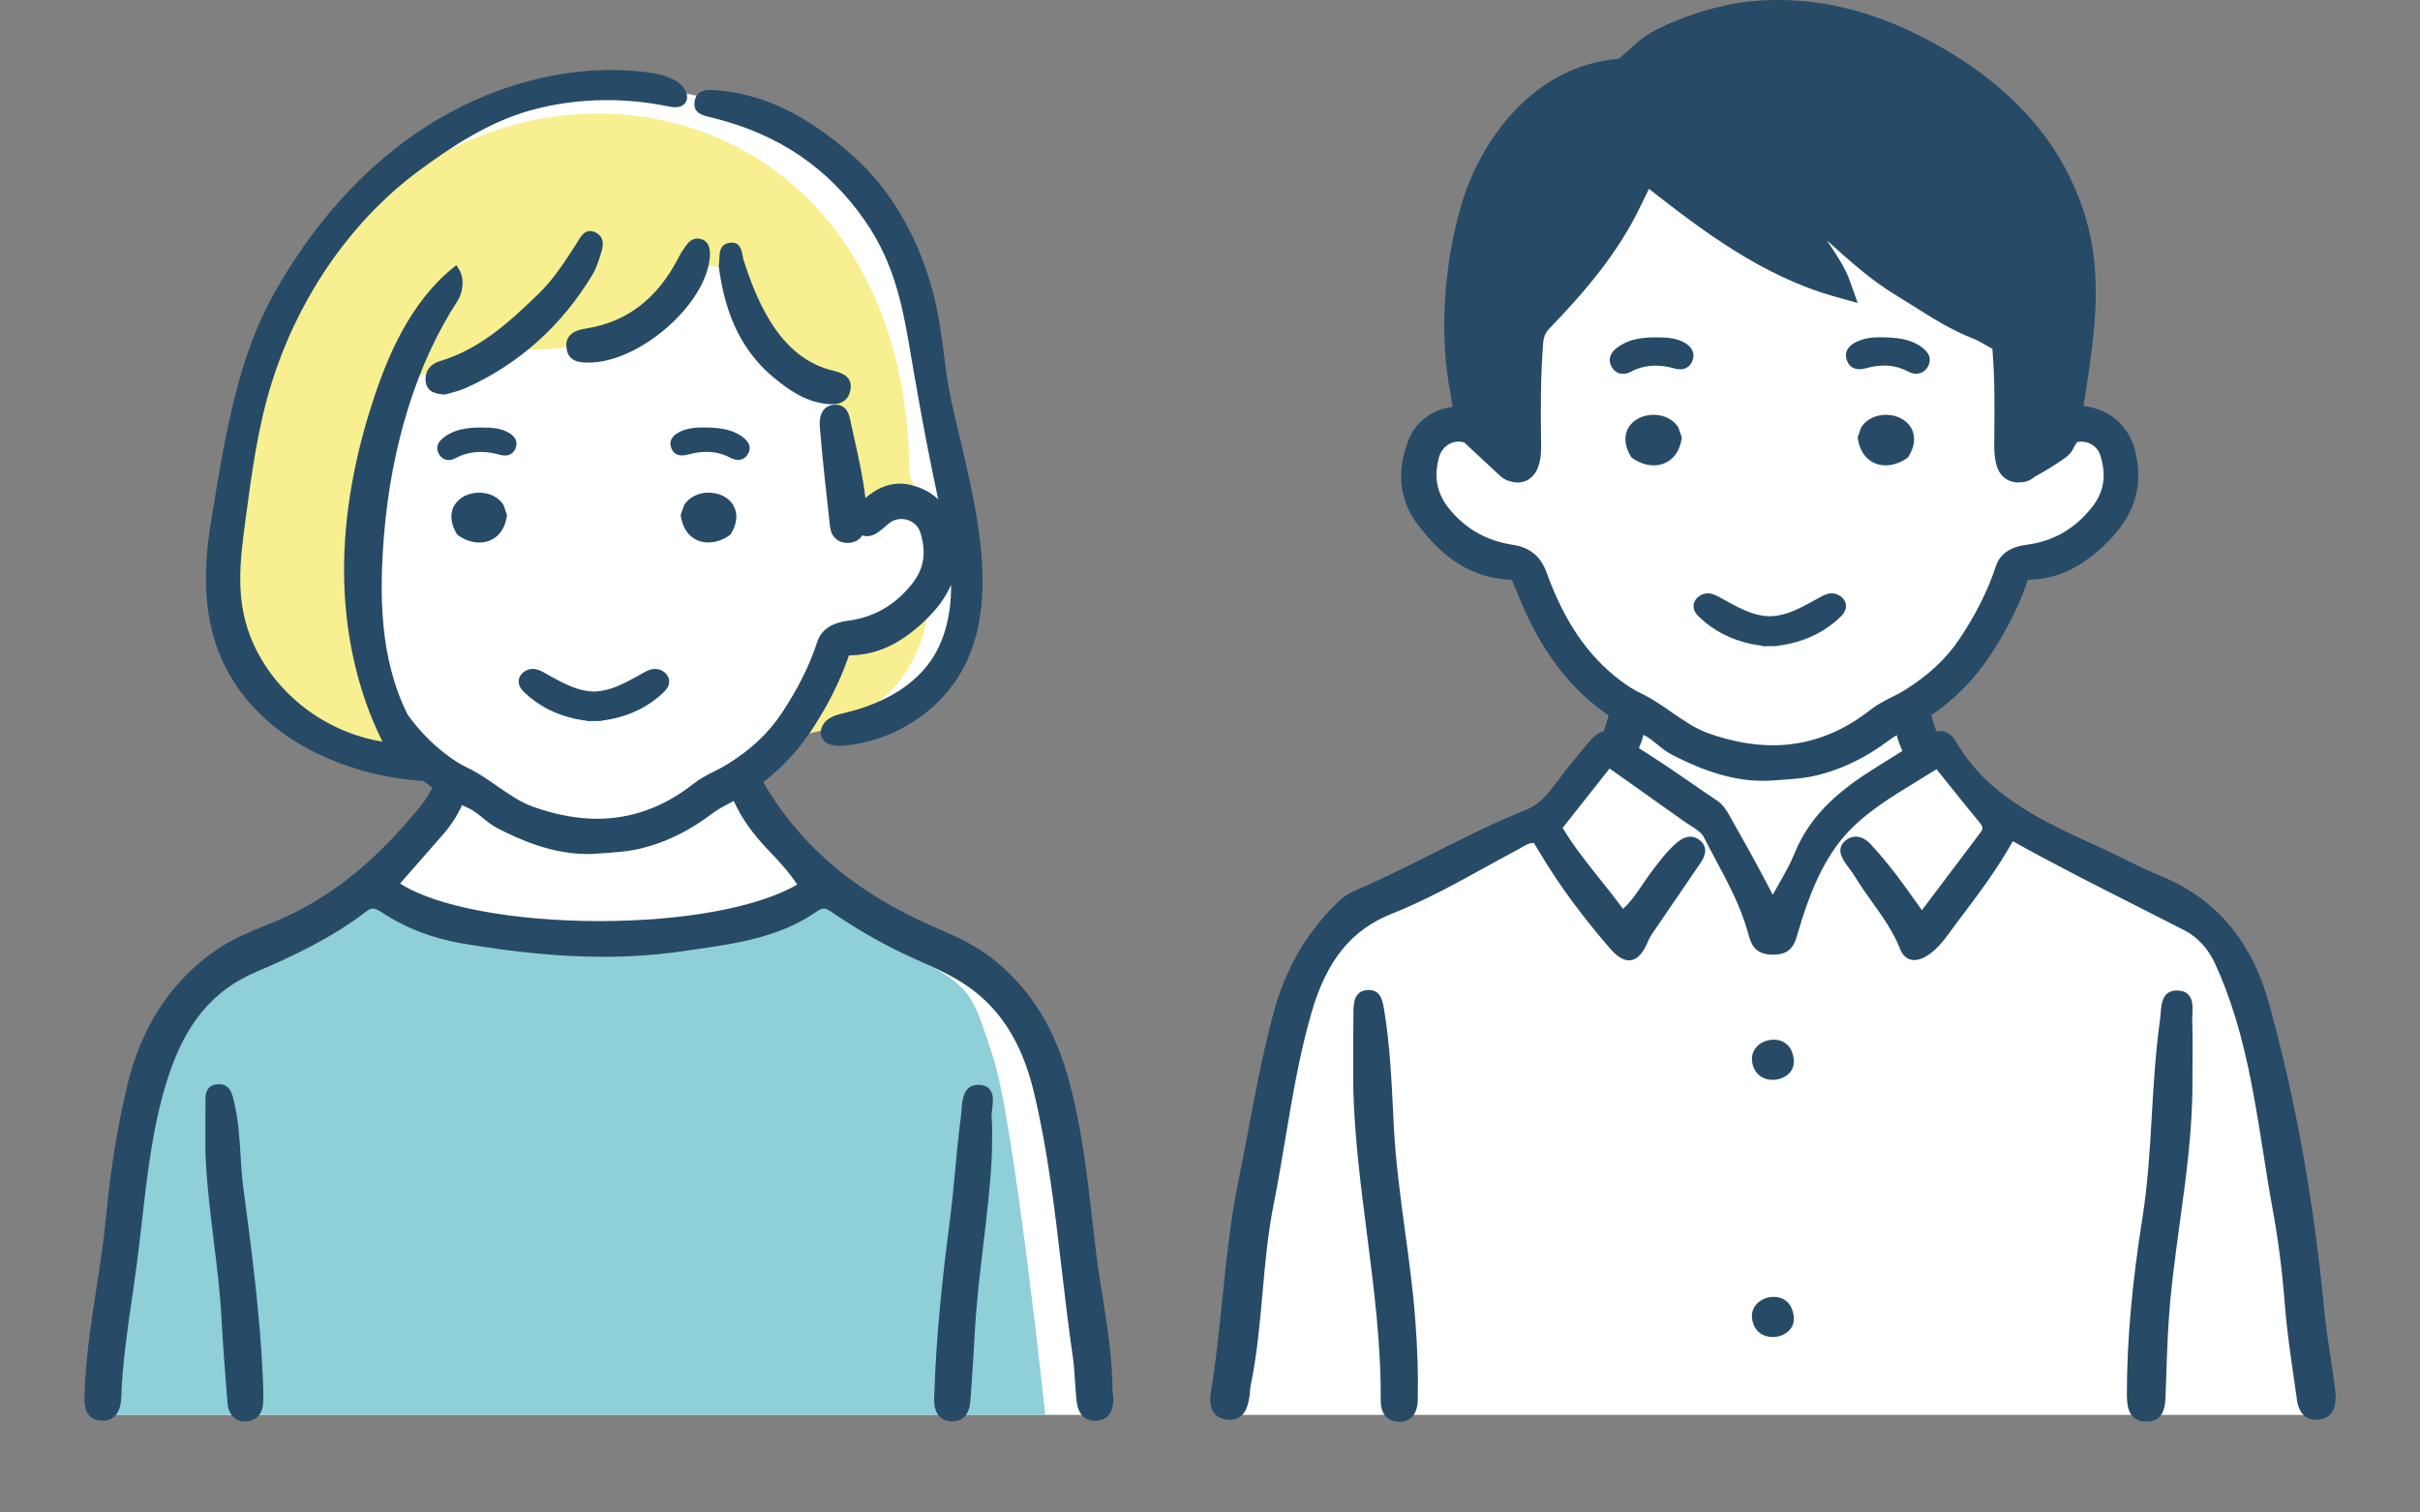 <?xml version="1.0" encoding="utf-8"?>
<!-- Generator: Adobe Illustrator 14.0.0, SVG Export Plug-In . SVG Version: 6.00 Build 43363)  -->
<!DOCTYPE svg PUBLIC "-//W3C//DTD SVG 1.1//EN" "http://www.w3.org/Graphics/SVG/1.1/DTD/svg11.dtd">
<svg version="1.1" id="ライフステージ向けアイコン"
	 xmlns="http://www.w3.org/2000/svg" xmlns:xlink="http://www.w3.org/1999/xlink" x="0px" y="0px" width="80px" height="50px"
	 viewBox="0 0 80 50" enable-background="new 0 0 80 50" xml:space="preserve">
<rect x="0" y="0" width="80" height="50" fill="#808080" stroke="none"/>
<g id="夫婦">
	<g id="男性">
		<path id="白_00000087414834686571482400000016740799804230361246_" fill="#FFFFFF" d="M53.985,5.13
			c-0.076,0.19-4.311,4.73-4.272,4.883s0.204,4.535,0.204,4.535c-0.376-0.598-2.661-0.989-2.947,0.385
			c-1.019,1.907,2.12,3.709,3.412,3.543c-0.333,1.356,2.236,4.559,3.449,5.099l-0.741,1.162c-0.922,0.197-0.903,1.142-1.91,1.991
			c-0.693,0.581,0.278,0.327-1.24,0.946s-6.007,2.828-6.007,2.828s-0.523,0.778-0.88,1.791c-0.982,3.515-2.066,11.044-2.661,14.481
			h36.307c0,0-1.079-9.791-1.238-10.447s-1.144-3.98-1.66-4.736s-0.587-0.899-1.084-1.343c-1.258-1.05-6.955-2.793-7.745-4.392
			c-0.554-0.933-2.053-1.643-1.629-2.494c0.228-0.259,2.514-2.168,2.732-3.022c0.219-0.855,0.397-1.69,1.113-1.85
			c0.717-0.159,1.704-0.378,2.096-0.954c0.391-0.577,1.026-1.265,0.808-2.153c-0.219-0.89-0.338-1.33-1.073-1.378
			c-0.736-0.048-2.446,0.966-2.446,0.966l-0.1-4.116l-7.118-4.593L53.985,5.13z"/>
		<g>
			<path fill="#274B66" d="M58.635,34.369c-0.244,0-0.478,0.112-0.609,0.293c-0.117,0.16-0.143,0.36-0.072,0.578
				c0.091,0.287,0.334,0.458,0.649,0.458l0,0c0.234,0,0.458-0.102,0.585-0.265c0.111-0.145,0.142-0.328,0.088-0.534
				C59.205,34.567,58.965,34.369,58.635,34.369z"/>
			<path fill="#274B66" d="M58.635,42.872c-0.244,0-0.478,0.111-0.609,0.292c-0.117,0.16-0.143,0.36-0.072,0.578
				c0.091,0.287,0.334,0.458,0.649,0.458l0,0c0.234,0,0.458-0.102,0.585-0.265c0.111-0.145,0.142-0.328,0.088-0.534
				C59.205,43.07,58.965,42.872,58.635,42.872z"/>
			<path fill="#274B66" d="M77.155,45.635c-0.035-0.254-0.073-0.506-0.112-0.76c-0.075-0.498-0.154-1.013-0.203-1.521
				c-0.354-3.688-0.953-7.019-1.832-10.18c-0.584-2.101-1.771-3.486-3.626-4.236c-0.399-0.161-0.794-0.357-1.176-0.548
				c-0.26-0.129-0.527-0.262-0.796-0.384l-0.092-0.041c-1.778-0.808-3.618-1.642-4.672-3.471c-0.155-0.27-0.366-0.326-0.517-0.326
				c-0.037,0-0.076,0.003-0.115,0.011c-0.036-0.1-0.073-0.197-0.104-0.298c-0.023-0.079-0.043-0.158-0.063-0.237
				c0.793-0.538,1.468-1.234,2.012-2.08c0.5-0.777,0.872-1.521,1.137-2.273l0.045-0.125l0.133-0.006
				c0.837-0.035,1.587-0.388,2.362-1.11c0.982-0.916,1.323-1.882,1.073-3.039c-0.178-0.821-0.695-1.357-1.496-1.55
				c-0.079-0.02-0.157-0.03-0.235-0.037c0.008-0.047,0.016-0.093,0.022-0.14l0.043-0.278c0.26-1.705,0.529-3.469,0.151-5.231
				c-0.04-0.188-0.088-0.378-0.143-0.563c-0.739-2.503-2.535-4.506-5.34-5.954C61.975,0.411,60.393,0,58.775,0
				c-0.152,0-0.305,0.004-0.459,0.011c-1.143,0.057-2.286,0.362-3.496,0.935c-0.418,0.197-0.746,0.496-1.064,0.785
				c-0.061,0.055-0.121,0.109-0.182,0.163c-0.054,0.048-0.063,0.049-0.072,0.05c-2.838,0.234-4.564,2.727-5.181,4.79
				c-0.611,2.049-0.746,4.415-0.364,6.313c0.015,0.132,0.035,0.264,0.06,0.391l0.002,0.013c-0.651,0.074-1.221,0.489-1.452,1.083
				c-0.408,1.047-0.313,1.983,0.285,2.785c0.882,1.184,1.836,1.769,3.003,1.841l0.125,0.008l0.046,0.116
				c0.146,0.365,0.323,0.796,0.528,1.217c0.671,1.367,1.534,2.406,2.622,3.15c-0.019,0.078-0.038,0.155-0.061,0.232
				c-0.03,0.099-0.066,0.195-0.103,0.293c-0.242,0.043-0.438,0.283-0.82,0.759c-0.104,0.129-0.223,0.276-0.36,0.442
				c-0.103,0.124-0.202,0.258-0.298,0.387c-0.295,0.398-0.6,0.81-1.052,0.991c-1.07,0.429-2.113,0.953-3.122,1.461
				c-0.819,0.412-1.667,0.838-2.521,1.209c-0.179,0.077-0.364,0.168-0.508,0.301c-1.095,1.016-1.827,2.253-2.237,3.783
				c-0.337,1.255-0.581,2.544-0.817,3.791c-0.107,0.566-0.214,1.134-0.33,1.699c-0.27,1.316-0.408,2.667-0.542,3.973
				c-0.104,1.009-0.211,2.052-0.377,3.068c-0.047,0.284-0.013,0.506,0.102,0.661c0.091,0.124,0.229,0.2,0.409,0.227
				c0.044,0.006,0.085,0.009,0.124,0.009c0.509,0,0.597-0.509,0.639-0.754c0.01-0.06,0.015-0.121,0.02-0.182
				c0.004-0.065,0.009-0.128,0.021-0.187c0.21-1.011,0.303-2.051,0.392-3.056c0.086-0.967,0.174-1.967,0.368-2.936
				c0.145-0.725,0.268-1.464,0.388-2.18c0.23-1.375,0.468-2.797,0.864-4.164c0.502-1.733,1.32-2.742,2.654-3.271
				c1.084-0.43,2.121-1.001,3.124-1.554c0.352-0.193,0.703-0.387,1.057-0.575c0.039-0.021,0.077-0.043,0.115-0.066
				c0.123-0.074,0.239-0.144,0.4-0.146l0.051,0.082c0.072,0.117,0.149,0.243,0.226,0.37c0.582,0.967,1.311,1.956,2.229,3.022
				c0.235,0.275,0.445,0.408,0.64,0.408c0.329,0,0.521-0.367,0.635-0.645c0.049-0.116,0.126-0.229,0.201-0.337l0.047-0.068
				c0.272-0.4,0.545-0.8,0.818-1.199c0.22-0.321,0.439-0.643,0.658-0.965c0.079-0.115,0.318-0.466-0.003-0.745
				c-0.097-0.085-0.207-0.129-0.325-0.129c-0.14,0-0.287,0.063-0.428,0.18c-0.342,0.284-0.606,0.641-0.862,0.985l-0.05,0.066
				c-0.085,0.114-0.165,0.233-0.246,0.354c-0.186,0.274-0.376,0.557-0.643,0.802c-0.248-0.34-0.51-0.667-0.763-0.985
				c-0.449-0.563-0.874-1.096-1.233-1.693l1.552-1.963l0.633,0.447c0.604,0.428,1.201,0.851,1.796,1.276
				c0.068,0.049,0.144,0.097,0.219,0.144c0.19,0.12,0.388,0.244,0.469,0.404c0.13,0.257,0.266,0.511,0.402,0.766
				c0.395,0.737,0.803,1.5,1.035,2.319l0.018,0.065c0.104,0.37,0.201,0.721,0.81,0.733h0.033c0.604,0,0.711-0.371,0.813-0.729
				l0.028-0.097c0.284-0.958,0.712-2.174,1.495-3.082c0.653-0.755,1.559-1.307,2.435-1.839c0.209-0.128,0.417-0.255,0.622-0.384
				l0.357,0.444c0.356,0.444,0.704,0.879,1.059,1.308c0.119,0.145,0.131,0.216,0.053,0.319l-1.952,2.59
				c-0.081-0.113-0.159-0.223-0.234-0.329c-0.213-0.299-0.413-0.581-0.62-0.851c-0.294-0.381-0.57-0.711-0.847-1.009
				c-0.146-0.157-0.318-0.243-0.486-0.243c-0.112,0-0.22,0.037-0.318,0.112c-0.361,0.273-0.12,0.624-0.004,0.793
				c0.037,0.054,0.077,0.107,0.117,0.16c0.062,0.081,0.119,0.158,0.169,0.241c0.179,0.298,0.384,0.585,0.582,0.862
				c0.344,0.48,0.699,0.979,0.919,1.544c0.118,0.304,0.322,0.367,0.473,0.367c0.137,0,0.292-0.055,0.449-0.158
				c0.323-0.214,0.546-0.52,0.761-0.814c0.044-0.061,0.088-0.121,0.133-0.181l0.203-0.271c0.591-0.782,1.2-1.591,1.708-2.504
				c1.352,0.755,2.715,1.444,4.035,2.112c0.551,0.278,1.1,0.556,1.646,0.837c0.423,0.219,0.778,0.604,1,1.086
				c0.259,0.563,0.479,1.149,0.677,1.794c0.446,1.462,0.688,2.991,0.922,4.47c0.097,0.615,0.197,1.251,0.311,1.875
				c0.186,1.012,0.32,2.068,0.401,3.139c0.062,0.803,0.179,1.612,0.293,2.395c0.036,0.255,0.073,0.51,0.108,0.764
				c0.058,0.417,0.287,0.655,0.631,0.655c0.029,0,0.06-0.001,0.091-0.005c0.266-0.03,0.578-0.191,0.557-0.793
				C77.201,45.965,77.177,45.789,77.155,45.635z M51.124,18.92c-0.191-0.528-0.553-0.825-1.104-0.908
				c-0.846-0.128-1.519-0.497-2.06-1.128c-0.449-0.523-0.574-1.082-0.394-1.755c0.084-0.318,0.347-0.531,0.652-0.531
				c0.064,0,0.127,0.012,0.188,0.03c0.053,0.054,0.104,0.101,0.15,0.141l0.068,0.062l0.962,0.896c0.115,0.107,0.254,0.176,0.402,0.2
				c0.061,0.017,0.123,0.025,0.185,0.025c0.31,0,0.569-0.202,0.68-0.527c0.092-0.271,0.097-0.529,0.093-0.792
				c-0.017-1.056-0.02-2.184,0.068-3.29c0.017-0.209,0.077-0.35,0.208-0.486c1.118-1.161,2.259-2.459,3.028-4.078
				c0.084-0.177,0.17-0.353,0.262-0.536c1.758,1.377,3.747,2.895,6.169,3.569l0.731,0.204l-0.255-0.716
				c-0.151-0.429-0.385-0.78-0.611-1.122c-0.051-0.076-0.102-0.152-0.15-0.229C60.416,7.965,60.436,7.982,60.454,8
				c0.688,0.621,1.399,1.263,2.229,1.764c0.195,0.118,0.389,0.24,0.582,0.362c0.613,0.388,1.248,0.789,1.962,1.066
				c0.132,0.051,0.266,0.128,0.407,0.21c0.074,0.043,0.15,0.087,0.232,0.131c0,0.016,0.001,0.032,0.002,0.049
				c0.079,0.958,0.068,1.943,0.059,2.896l-0.002,0.172c-0.003,0.235,0.006,0.487,0.081,0.744c0.114,0.387,0.388,0.502,0.541,0.536
				c0.055,0.012,0.11,0.019,0.164,0.019c0.027,0,0.054-0.002,0.08-0.005c0.173-0.002,0.335-0.064,0.471-0.182
				c0.349-0.192,0.661-0.385,0.954-0.588c0.118-0.082,0.211-0.17,0.283-0.267c0.012-0.031,0.025-0.061,0.041-0.087
				c0.038-0.069,0.085-0.136,0.123-0.206c0.043-0.009,0.087-0.015,0.132-0.015c0.295,0,0.55,0.179,0.634,0.445
				c0.216,0.679,0.124,1.232-0.287,1.743c-0.576,0.714-1.285,1.115-2.169,1.225c-0.298,0.037-0.822,0.177-0.992,0.698
				c-0.26,0.8-0.656,1.592-1.211,2.421c-0.436,0.648-1.026,1.2-1.807,1.685c-0.136,0.085-0.286,0.161-0.433,0.234
				c-0.235,0.119-0.479,0.242-0.703,0.419c-0.983,0.775-2.066,1.169-3.217,1.169c-0.674,0-1.391-0.134-2.134-0.396
				c-0.438-0.156-0.835-0.433-1.22-0.7c-0.321-0.224-0.653-0.454-1.023-0.629c-0.206-0.096-0.423-0.232-0.684-0.43
				C52.483,21.676,51.713,20.544,51.124,18.92z M62.062,25.342c-1.096,0.68-2.187,1.498-2.737,2.867
				c-0.132,0.328-0.306,0.634-0.506,0.988c-0.069,0.122-0.141,0.249-0.214,0.382l-0.158-0.299c-0.168-0.317-0.319-0.604-0.476-0.89
				c-0.198-0.363-0.402-0.725-0.606-1.085l-0.163-0.291c-0.11-0.199-0.225-0.405-0.443-0.55c-0.297-0.197-0.589-0.399-0.882-0.602
				c-0.436-0.302-0.887-0.613-1.344-0.901c-0.131-0.082-0.247-0.158-0.354-0.229c0.061-0.141,0.112-0.287,0.152-0.44
				c0.153,0.073,0.295,0.188,0.443,0.308c0.152,0.124,0.311,0.252,0.5,0.351c0.717,0.37,1.809,0.862,3.005,0.862
				c0.107,0,0.215-0.004,0.323-0.012l0.223-0.016c0.433-0.028,0.881-0.059,1.327-0.176c0.262-0.069,0.521-0.156,0.772-0.259
				c0.497-0.204,0.979-0.479,1.434-0.815c0.119-0.089,0.231-0.165,0.342-0.232c0.049,0.183,0.111,0.358,0.189,0.522
				c-0.224,0.141-0.447,0.279-0.668,0.416L62.062,25.342z"/>
			<path fill="#274B66" d="M72.35,32.889c-0.082-0.091-0.204-0.139-0.362-0.145h-0.026c-0.48,0-0.512,0.438-0.535,0.757
				c-0.005,0.068-0.01,0.136-0.019,0.197c-0.149,1.046-0.212,2.115-0.272,3.149c-0.065,1.126-0.133,2.289-0.313,3.424
				c-0.343,2.154-0.51,4.045-0.513,5.781c0,0.323-0.001,0.925,0.618,0.941l0.027,0.001c0.605,0,0.623-0.533,0.637-0.922l0.015-0.44
				c0.02-0.601,0.04-1.222,0.077-1.831c0.068-1.13,0.225-2.274,0.376-3.38c0.207-1.509,0.421-3.068,0.417-4.627
				c0-0.2,0.002-0.4,0.003-0.601c0.003-0.477,0.006-0.97-0.009-1.456c-0.002-0.063,0.002-0.131,0.005-0.202
				C72.486,33.309,72.5,33.052,72.35,32.889z"/>
			<path fill="#274B66" d="M46.449,40.711c-0.154-1.14-0.314-2.318-0.373-3.486l-0.022-0.451c-0.055-1.118-0.111-2.275-0.3-3.404
				l-0.004-0.023c-0.041-0.247-0.104-0.62-0.499-0.62c-0.017,0-0.034,0.001-0.053,0.002c-0.446,0.035-0.452,0.46-0.456,0.723
				c-0.009,0.615-0.007,1.24-0.006,1.845l0.001,0.711c0.043,1.604,0.25,3.219,0.451,4.779c0.231,1.801,0.47,3.663,0.455,5.511
				C45.641,46.727,45.86,46.99,46.232,47h0.023c0.385,0,0.603-0.257,0.613-0.723c0.02-0.832-0.009-1.71-0.085-2.686
				C46.71,42.627,46.577,41.653,46.449,40.711z"/>
			<path fill="#274B66" d="M62.344,13.713c-0.332,0-0.629,0.142-0.799,0.387l-0.017,0.022l-0.119,0.342l0.013,0.07
				c0.088,0.523,0.438,0.849,0.916,0.849c0.231,0,0.476-0.08,0.702-0.236l0.046-0.04l0.021-0.039
				c0.251-0.431,0.176-0.742,0.068-0.928C63.022,13.877,62.704,13.713,62.344,13.713z"/>
			<path fill="#274B66" d="M55.472,14.113l-0.016-0.022c-0.165-0.236-0.462-0.378-0.794-0.378c-0.359,0-0.678,0.164-0.831,0.427
				c-0.107,0.186-0.184,0.497,0.076,0.943l0.038,0.05l0.037,0.025c0.211,0.145,0.455,0.225,0.687,0.225
				c0.477,0,0.828-0.325,0.916-0.85l0.012-0.07l-0.109-0.314L55.472,14.113z"/>
			<path fill="#274B66" d="M56.187,20.412c0.462,0.438,1.032,0.732,1.696,0.875c0.068,0.015,0.138,0.027,0.207,0.037l0.169,0.025
				v0.015l0.478-0.006l0.013-0.001V21.35l0.168-0.025c0.07-0.01,0.14-0.022,0.209-0.037c0.664-0.143,1.234-0.438,1.696-0.876
				c0.072-0.069,0.206-0.197,0.201-0.387c-0.002-0.106-0.052-0.207-0.141-0.284c-0.096-0.082-0.209-0.126-0.328-0.126
				c-0.136,0-0.256,0.056-0.355,0.109l-0.176,0.097c-0.304,0.17-0.617,0.344-0.945,0.451c-0.187,0.061-0.385,0.097-0.568,0.101
				c-0.193-0.004-0.389-0.038-0.58-0.101c-0.327-0.106-0.641-0.281-0.945-0.45l-0.177-0.098c-0.093-0.051-0.218-0.109-0.354-0.109
				c-0.119,0-0.231,0.044-0.327,0.126c-0.09,0.077-0.14,0.178-0.143,0.284C55.979,20.214,56.114,20.343,56.187,20.412z"/>
			<path fill="#274B66" d="M53.902,12.295c0.261-0.14,0.529-0.207,0.823-0.207c0.199,0,0.406,0.03,0.634,0.094
				c0.062,0.018,0.122,0.026,0.18,0.026c0.187,0,0.33-0.094,0.403-0.266c0.104-0.238,0.013-0.461-0.249-0.61
				c-0.264-0.15-0.545-0.18-0.941-0.18h-0.103c-0.403,0.011-0.827,0.061-1.201,0.349c-0.24,0.186-0.299,0.412-0.165,0.636
				c0.085,0.144,0.219,0.222,0.376,0.222C53.74,12.358,53.824,12.336,53.902,12.295z"/>
			<path fill="#274B66" d="M61.468,12.205c0.066,0,0.138-0.01,0.218-0.032c0.219-0.059,0.417-0.088,0.605-0.088
				c0.276,0,0.527,0.063,0.767,0.189c0.1,0.054,0.198,0.081,0.291,0.081c0.153,0,0.284-0.076,0.37-0.214
				c0.104-0.164,0.152-0.413-0.194-0.667c-0.383-0.278-0.819-0.312-1.271-0.323c-0.033-0.001-0.065-0.001-0.098-0.001
				c-0.226,0-0.52,0.018-0.794,0.155c-0.405,0.204-0.362,0.482-0.3,0.631C61.136,12.113,61.275,12.205,61.468,12.205z"/>
		</g>
	</g>
	<g id="女性">
		<path fill="#FFFFFF" d="M22.163,2.979C20.66,2.191,14.36,3.448,12.731,5.8c-3.398,3.231-4.66,5.95-5.15,10.486
			c-0.221,2.222-0.387,3.578,0.167,4.935c0.554,1.356,0.18,1.721,1.613,2.618c1.433,0.898,2.762,1.064,3.675,1.286
			c1.45,0.354,2.458,0.454,1.418,1.854c-0.504,0.72-0.449,1.433-2.304,2.35s-2.187,1.554-3.904,2.246
			c-1.716,0.692-1.772,0.969-2.381,1.966s-0.886,0.997-1.273,2.769C4.204,38.082,3.37,46.774,3.37,46.774h32.922
			c0,0-0.886-6.755-1.053-8.36c-0.166-1.606-0.11-3.932-1.688-5.15c-1.578-1.218-0.941-1.189-3.046-2.076
			c-2.783-1.034-5.124-3.92-5.925-5.537c0.907-0.338,1.395-1.546,2.88-1.505c1.84-0.268,4.037-1.161,4.568-3.201
			c-0.087-4.209-0.867-10.627-3.184-14.342C27.145,3.658,24.273,3.474,22.163,2.979z"/>
		<g>
			<path fill="#8FCFD7" d="M11.657,29.329c0,0-1.297,1.288-3.218,2.146s-2.492,1.33-3.063,2.575
				C4.806,35.295,3.37,46.774,3.37,46.774h31.185c0,0-1.038-9.763-1.731-11.845c-0.693-2.081-0.652-2.253-2.569-3.283
				c-1.917-1.029-3.028-2.267-3.028-2.267s-1.054,0.576-2.726,1.177c-1.672,0.602-3.952,0.489-6.032,0.532s-3.003-0.043-4.275-0.472
				C12.921,30.188,11.657,29.329,11.657,29.329z"/>
			<g>
				<path fill="#F7EF90" d="M30.064,15.646C29.955,0.79,12.481-0.24,8.355,13.089c-1.792,5.597-1.686,12.097,5.346,12.045
					c-2.068-2.194-2.387-9.385-1.03-11.858c0,0,0.056,0.034,0.163,0.068c0.443-0.986,1.746-1.173,2.744-1.309
					c0.575-0.13,1.08-0.483,1.679-0.5c1.653,0.141,3.498-0.445,4.607-1.725c0.264-0.337,0.492-0.674,0.887-0.812
					c2.592-1.097,0.526,2.585,4.223,3.81c0.386,0.136,0.763,0.502,0.724,0.951c-0.093,1.061,0.115,2.129,0.284,3.191
					c0.75-0.261,1.629-0.564,2.407-0.275C30.297,16.338,30.189,15.995,30.064,15.646z"/>
				<path fill="#F7EF90" d="M27.401,21.408c-0.395,0.984-0.93,2.149-1.691,3.001c3.122-0.295,4.748-2.002,5.009-4.467
					C29.9,20.794,28.617,21.242,27.401,21.408z"/>
			</g>
		</g>
		<g>
			<path fill="#274B66" d="M36.79,46.068c-0.007-0.048-0.014-0.096-0.014-0.144c-0.004-1.028-0.167-2.051-0.325-3.04
				c-0.078-0.488-0.158-0.994-0.219-1.492c-0.039-0.323-0.076-0.647-0.113-0.972c-0.186-1.632-0.379-3.318-0.849-4.933
				c-0.474-1.626-1.283-2.871-2.473-3.805c-0.569-0.447-1.214-0.73-1.837-1.006c-0.191-0.084-0.383-0.169-0.572-0.258
				c-2.313-1.086-4.005-2.581-5.159-4.56c0.646-0.495,1.205-1.104,1.668-1.823c0.493-0.768,0.86-1.501,1.122-2.244l0.044-0.124
				l0.132-0.006c0.825-0.034,1.566-0.383,2.331-1.096c0.426-0.396,0.729-0.803,0.915-1.23c0.008,0.979-0.215,1.837-0.655,2.484
				c-0.708,1.044-1.929,1.522-2.828,1.74l-0.04,0.01c-0.191,0.046-0.389,0.093-0.551,0.214c-0.174,0.131-0.3,0.377-0.202,0.595
				c0.081,0.183,0.285,0.278,0.589,0.278c0.049,0,0.097-0.002,0.143-0.006c1.164-0.106,2.266-0.617,3.104-1.438
				c0.949-0.93,1.432-2.159,1.477-3.759c0.043-1.552-0.34-3.219-0.647-4.558c-0.046-0.196-0.092-0.391-0.141-0.591l-0.009-0.037
				c-0.161-0.674-0.314-1.31-0.404-1.995l-0.051-0.389c-0.099-0.773-0.201-1.572-0.415-2.341c-0.508-1.818-1.425-3.347-2.65-4.421
				c-1.534-1.344-2.905-2.002-4.446-2.134c-0.076-0.007-0.155-0.013-0.232-0.013c-0.202,0-0.476,0.04-0.523,0.396
				c-0.049,0.37,0.266,0.444,0.518,0.503l0.072,0.018c2.184,0.539,3.837,1.659,5.054,3.422c1.008,1.459,1.252,2.907,1.535,4.584
				c0.029,0.173,0.059,0.347,0.09,0.522c0.271,1.561,0.518,2.847,0.778,4.05l0.009,0.038c-0.24-0.225-0.541-0.387-0.904-0.475
				c-0.124-0.029-0.248-0.044-0.369-0.044c-0.457,0-0.825,0.212-1.135,0.477c-0.074-0.652-0.218-1.3-0.358-1.929l-0.013-0.058
				c-0.035-0.156-0.069-0.313-0.104-0.468l-0.014-0.07c-0.045-0.225-0.113-0.563-0.511-0.563c-0.154,0.005-0.276,0.058-0.365,0.156
				c-0.144,0.161-0.156,0.404-0.142,0.58c0.092,1.109,0.218,2.225,0.339,3.303c0.036,0.322,0.253,0.526,0.565,0.532h0.016
				c0.216,0,0.383-0.089,0.487-0.25c0.05,0.017,0.102,0.028,0.154,0.028c0.125,0,0.251-0.045,0.375-0.136
				c0.072-0.053,0.142-0.111,0.216-0.175c0.053-0.047,0.108-0.094,0.165-0.136c0.108-0.08,0.239-0.122,0.378-0.122
				c0.291,0,0.543,0.177,0.626,0.439c0.213,0.67,0.123,1.217-0.284,1.721c-0.568,0.705-1.269,1.101-2.141,1.209
				c-0.294,0.037-0.812,0.175-0.979,0.689c-0.257,0.79-0.647,1.571-1.196,2.39c-0.429,0.642-1.012,1.186-1.783,1.664
				c-0.134,0.083-0.282,0.158-0.426,0.231c-0.232,0.117-0.473,0.239-0.694,0.414c-0.972,0.766-2.04,1.153-3.177,1.153
				c-0.664,0-1.373-0.132-2.106-0.392c-0.433-0.154-0.824-0.427-1.204-0.69c-0.317-0.221-0.646-0.449-1.011-0.621
				c-0.203-0.095-0.417-0.23-0.674-0.425c-0.481-0.364-0.899-0.798-1.269-1.312c-0.935-1.861-0.936-3.992-0.787-5.889
				c0.234-2.98,1.094-5.739,2.422-7.77c0.184-0.282,0.263-0.741,0.056-1.072l-0.082-0.131l-0.12,0.097
				c-1.426,1.156-2.152,2.951-2.574,4.199c-0.679,2.011-1.022,3.963-1.019,5.804c0.003,2.042,0.442,3.995,1.27,5.653
				c-1.847-0.302-3.469-1.517-4.245-3.186c-0.65-1.397-0.472-2.73-0.284-4.144l0.013-0.096c0.197-1.476,0.4-3,0.861-4.46
				c0.041-0.131,0.084-0.261,0.129-0.391c0.929-2.684,2.604-5.021,4.714-6.585c1.042-0.771,2.295-1.613,3.688-2.003
				c0.813-0.228,1.67-0.343,2.548-0.343c0.669,0,1.339,0.067,1.992,0.201c0.08,0.017,0.173,0.033,0.266,0.033
				c0.126,0,0.223-0.033,0.293-0.102c0.074-0.071,0.106-0.166,0.094-0.274c-0.022-0.179-0.17-0.381-0.361-0.491
				c-0.347-0.201-0.743-0.267-1.121-0.307c-0.339-0.036-0.687-0.055-1.033-0.055c-2.357,0-4.792,0.846-6.853,2.381
				c-1.671,1.246-3.108,2.921-4.271,4.98c-1.195,2.115-1.613,4.634-2.017,7.07L6.99,17.146c-0.276,1.651-0.238,2.944,0.12,4.066
				c0.996,3.121,4.287,4.429,6.802,4.6c0.028,0.003,0.056,0.004,0.083,0.004c0.098,0.077,0.198,0.151,0.299,0.224
				c-0.096,0.184-0.198,0.36-0.327,0.523c-1.537,1.935-3.118,3.188-4.976,3.943l-0.087,0.035c-0.601,0.244-1.222,0.497-1.757,0.865
				c-1.489,1.025-2.479,2.535-2.942,4.486c-0.321,1.352-0.554,2.786-0.692,4.265c-0.076,0.811-0.202,1.629-0.324,2.421
				c-0.176,1.145-0.359,2.328-0.395,3.513c-0.009,0.318-0.025,0.852,0.576,0.872l0.028,0.001c0.267,0,0.589-0.137,0.612-0.785
				c0.038-1.091,0.197-2.188,0.352-3.249c0.058-0.4,0.116-0.802,0.168-1.202c0.06-0.457,0.111-0.915,0.164-1.373
				c0.174-1.533,0.354-3.118,0.822-4.617c0.586-1.879,1.5-2.993,2.962-3.614c1.143-0.484,2.469-1.102,3.636-1.997
				c0.079-0.061,0.15-0.09,0.217-0.09c0.097,0,0.195,0.06,0.323,0.144c0.77,0.507,1.668,0.849,2.673,1.016
				c1.773,0.295,3.243,0.433,4.623,0.433c0.907,0,1.754-0.06,2.589-0.181l0.379-0.055c1.41-0.2,2.867-0.406,4.109-1.279
				c0.075-0.053,0.142-0.079,0.204-0.079c0.096,0,0.189,0.063,0.297,0.138l0.039,0.026c0.878,0.595,1.726,1.072,2.591,1.461
				l0.149,0.066c0.598,0.267,1.216,0.543,1.741,0.919c1.054,0.752,1.748,1.874,2.123,3.43c0.464,1.924,0.697,3.92,0.923,5.851
				c0.111,0.953,0.227,1.939,0.368,2.905c0.041,0.278,0.06,0.567,0.077,0.846c0.014,0.204,0.027,0.415,0.049,0.623
				c0.063,0.583,0.404,0.67,0.603,0.67c0.026,0,0.054-0.002,0.082-0.005c0.246-0.025,0.539-0.173,0.531-0.733
				C36.804,46.177,36.797,46.122,36.79,46.068z M19.81,30.449c-2.861,0-5.421-0.485-6.584-1.242l0.337-0.385
				c0.362-0.414,0.723-0.826,1.084-1.237c0.254-0.29,0.462-0.611,0.628-0.969c0.073,0.035,0.145,0.071,0.219,0.104
				c0.16,0.071,0.305,0.189,0.458,0.314c0.151,0.122,0.307,0.249,0.494,0.346c0.707,0.365,1.785,0.852,2.967,0.852
				c0.105,0,0.212-0.004,0.319-0.012l0.219-0.016c0.428-0.028,0.87-0.058,1.311-0.174c0.259-0.067,0.516-0.153,0.763-0.255
				c0.49-0.202,0.967-0.473,1.415-0.806c0.223-0.166,0.422-0.289,0.625-0.389c0.065-0.032,0.128-0.068,0.192-0.103
				c0.247,0.557,0.627,1.095,1.167,1.654c0.307,0.316,0.653,0.688,0.93,1.113C25.039,30.001,22.606,30.449,19.81,30.449z"/>
			<path fill="#274B66" d="M32.4,35.865c-0.022-0.003-0.045-0.004-0.066-0.004c-0.489,0-0.525,0.506-0.549,0.841
				c-0.005,0.071-0.01,0.14-0.018,0.199c-0.078,0.584-0.134,1.181-0.188,1.756c-0.052,0.548-0.105,1.114-0.177,1.669
				c-0.21,1.613-0.458,3.74-0.521,5.89c-0.019,0.611,0.297,0.756,0.565,0.77c0.015,0.001,0.043,0.001,0.043,0.001
				c0.359,0,0.559-0.239,0.593-0.71c0.065-0.895,0.111-1.616,0.146-2.273c0.051-0.95,0.166-1.912,0.277-2.843
				c0.116-0.973,0.236-1.979,0.284-2.982c0-0.123,0.002-0.247,0.005-0.371c0.005-0.283,0.01-0.576-0.013-0.865
				c-0.006-0.084,0.006-0.188,0.019-0.296c0.026-0.23,0.054-0.469-0.078-0.63C32.652,35.928,32.544,35.877,32.4,35.865z"/>
			<path fill="#274B66" d="M8.685,45.49c-0.086-1.993-0.349-4-0.603-5.94l-0.041-0.308c-0.046-0.353-0.068-0.715-0.09-1.066
				c-0.035-0.557-0.07-1.133-0.201-1.693l-0.014-0.063c-0.054-0.245-0.129-0.579-0.497-0.579c-0.012,0-0.025,0-0.039,0.001
				c-0.42,0.027-0.413,0.384-0.408,0.619c0.001,0.036,0.002,0.07,0.001,0.104c-0.005,0.363-0.004,0.728-0.003,1.091l0.001,0.452
				c0.037,0.973,0.157,1.952,0.273,2.898c0.106,0.856,0.215,1.741,0.261,2.616c0.049,0.944,0.128,1.91,0.197,2.763
				c0.031,0.379,0.25,0.604,0.585,0.604h0.018c0.346-0.008,0.555-0.237,0.575-0.63c0.013-0.253,0.001-0.51-0.01-0.758L8.685,45.49z"
				/>
			<path fill="#274B66" d="M23.424,16.286c-0.328,0-0.621,0.14-0.79,0.382l-0.015,0.021l-0.118,0.338l0.012,0.069
				c0.087,0.517,0.434,0.837,0.905,0.837c0.228,0,0.469-0.078,0.692-0.232l0.045-0.04l0.022-0.038
				c0.247-0.425,0.173-0.732,0.066-0.916C24.094,16.447,23.779,16.286,23.424,16.286z"/>
			<path fill="#274B66" d="M16.639,16.681l-0.016-0.021c-0.162-0.233-0.455-0.373-0.783-0.373c-0.355,0-0.67,0.161-0.821,0.421
				c-0.106,0.184-0.181,0.491,0.075,0.932l0.038,0.049l0.037,0.024c0.208,0.144,0.449,0.222,0.677,0.222
				c0.471,0,0.817-0.32,0.904-0.838l0.012-0.069l-0.108-0.311L16.639,16.681z"/>
			<path fill="#274B66" d="M19.864,23.834l0.013-0.001v-0.008l0.166-0.024c0.069-0.011,0.138-0.023,0.205-0.037
				c0.655-0.141,1.22-0.432,1.676-0.865c0.07-0.068,0.203-0.194,0.198-0.381c-0.002-0.105-0.052-0.205-0.14-0.281
				c-0.095-0.081-0.206-0.124-0.323-0.124c-0.135,0-0.253,0.055-0.351,0.107l-0.174,0.097c-0.3,0.166-0.609,0.339-0.934,0.444
				c-0.184,0.06-0.38,0.095-0.562,0.1c-0.19-0.004-0.383-0.038-0.572-0.1c-0.323-0.105-0.632-0.277-0.933-0.444L17.96,22.22
				c-0.092-0.05-0.215-0.107-0.351-0.107c-0.117,0-0.229,0.043-0.322,0.124c-0.089,0.076-0.139,0.176-0.141,0.28
				c-0.005,0.187,0.129,0.314,0.2,0.383c0.456,0.433,1.02,0.724,1.674,0.864c0.068,0.014,0.137,0.026,0.206,0.037l0.166,0.024v0.014
				L19.864,23.834z"/>
			<path fill="#274B66" d="M17.038,14.832c0.09-0.208,0.011-0.396-0.223-0.529c-0.249-0.143-0.519-0.17-0.899-0.17h-0.101
				c-0.388,0.011-0.796,0.058-1.151,0.332c-0.271,0.209-0.231,0.416-0.15,0.553c0.075,0.125,0.186,0.19,0.322,0.19
				c0.07,0,0.144-0.02,0.213-0.057c0.265-0.142,0.54-0.211,0.839-0.211c0.202,0,0.412,0.031,0.642,0.096
				c0.057,0.016,0.11,0.023,0.162,0.023C16.852,15.06,16.975,14.979,17.038,14.832z"/>
			<path fill="#274B66" d="M23.225,14.131c-0.216,0-0.497,0.017-0.757,0.147c-0.341,0.171-0.335,0.393-0.27,0.549
				c0.063,0.152,0.181,0.229,0.347,0.229c0.061,0,0.126-0.01,0.2-0.029c0.222-0.061,0.422-0.089,0.612-0.089
				c0.283,0,0.539,0.063,0.784,0.194c0.091,0.048,0.179,0.072,0.261,0.072c0.132,0,0.241-0.063,0.316-0.184
				c0.129-0.206,0.068-0.401-0.178-0.581c-0.364-0.266-0.785-0.298-1.221-0.309C23.288,14.131,23.256,14.131,23.225,14.131z"/>
			<path fill="#274B66" d="M19.584,9.084c0.118-0.195,0.189-0.416,0.265-0.651c0.073-0.229,0.184-0.574-0.155-0.744
				c-0.067-0.033-0.131-0.051-0.189-0.051c-0.2,0-0.311,0.186-0.413,0.357c-0.013,0.022-0.026,0.044-0.039,0.064l-0.033,0.052
				c-0.356,0.553-0.726,1.125-1.21,1.595c-1.019,0.99-1.968,1.841-3.266,2.231c-0.335,0.101-0.511,0.355-0.472,0.682
				c0.045,0.375,0.411,0.407,0.607,0.424l0.018,0.001l0.032-0.007c0.049-0.014,0.104-0.028,0.168-0.045
				c0.153-0.041,0.327-0.087,0.492-0.161C17.146,12.043,18.558,10.782,19.584,9.084z"/>
			<path fill="#274B66" d="M23.176,7.903c-0.039-0.012-0.078-0.019-0.116-0.019c-0.134,0-0.259,0.073-0.363,0.21
				c-0.101,0.133-0.189,0.272-0.263,0.416c-0.707,1.371-1.713,2.14-3.073,2.352c-0.275,0.042-0.457,0.129-0.555,0.266
				c-0.078,0.109-0.103,0.244-0.073,0.411c0.066,0.394,0.384,0.447,0.686,0.447l0,0l0.069-0.001
				c1.556-0.012,3.618-1.705,3.941-3.236C23.457,8.616,23.47,8.5,23.47,8.396C23.469,8.222,23.438,7.981,23.176,7.903z"/>
			<path fill="#274B66" d="M25.607,12.506c0.473,0.388,1.004,0.759,1.688,0.844c0.075,0.01,0.141,0.014,0.201,0.014
				c0.338,0,0.543-0.147,0.61-0.438c0.118-0.506-0.337-0.617-0.581-0.677c-0.836-0.205-1.512-0.738-2.065-1.632
				c-0.422-0.682-0.689-1.43-0.875-2.006c-0.013-0.042-0.021-0.088-0.033-0.149c-0.035-0.187-0.084-0.442-0.361-0.442
				c-0.03,0-0.063,0.003-0.101,0.011c-0.297,0.059-0.305,0.326-0.311,0.543c-0.003,0.068-0.005,0.145-0.019,0.21l0.002,0.029
				C23.977,10.475,24.563,11.648,25.607,12.506z"/>
		</g>
	</g>
</g>
</svg>
